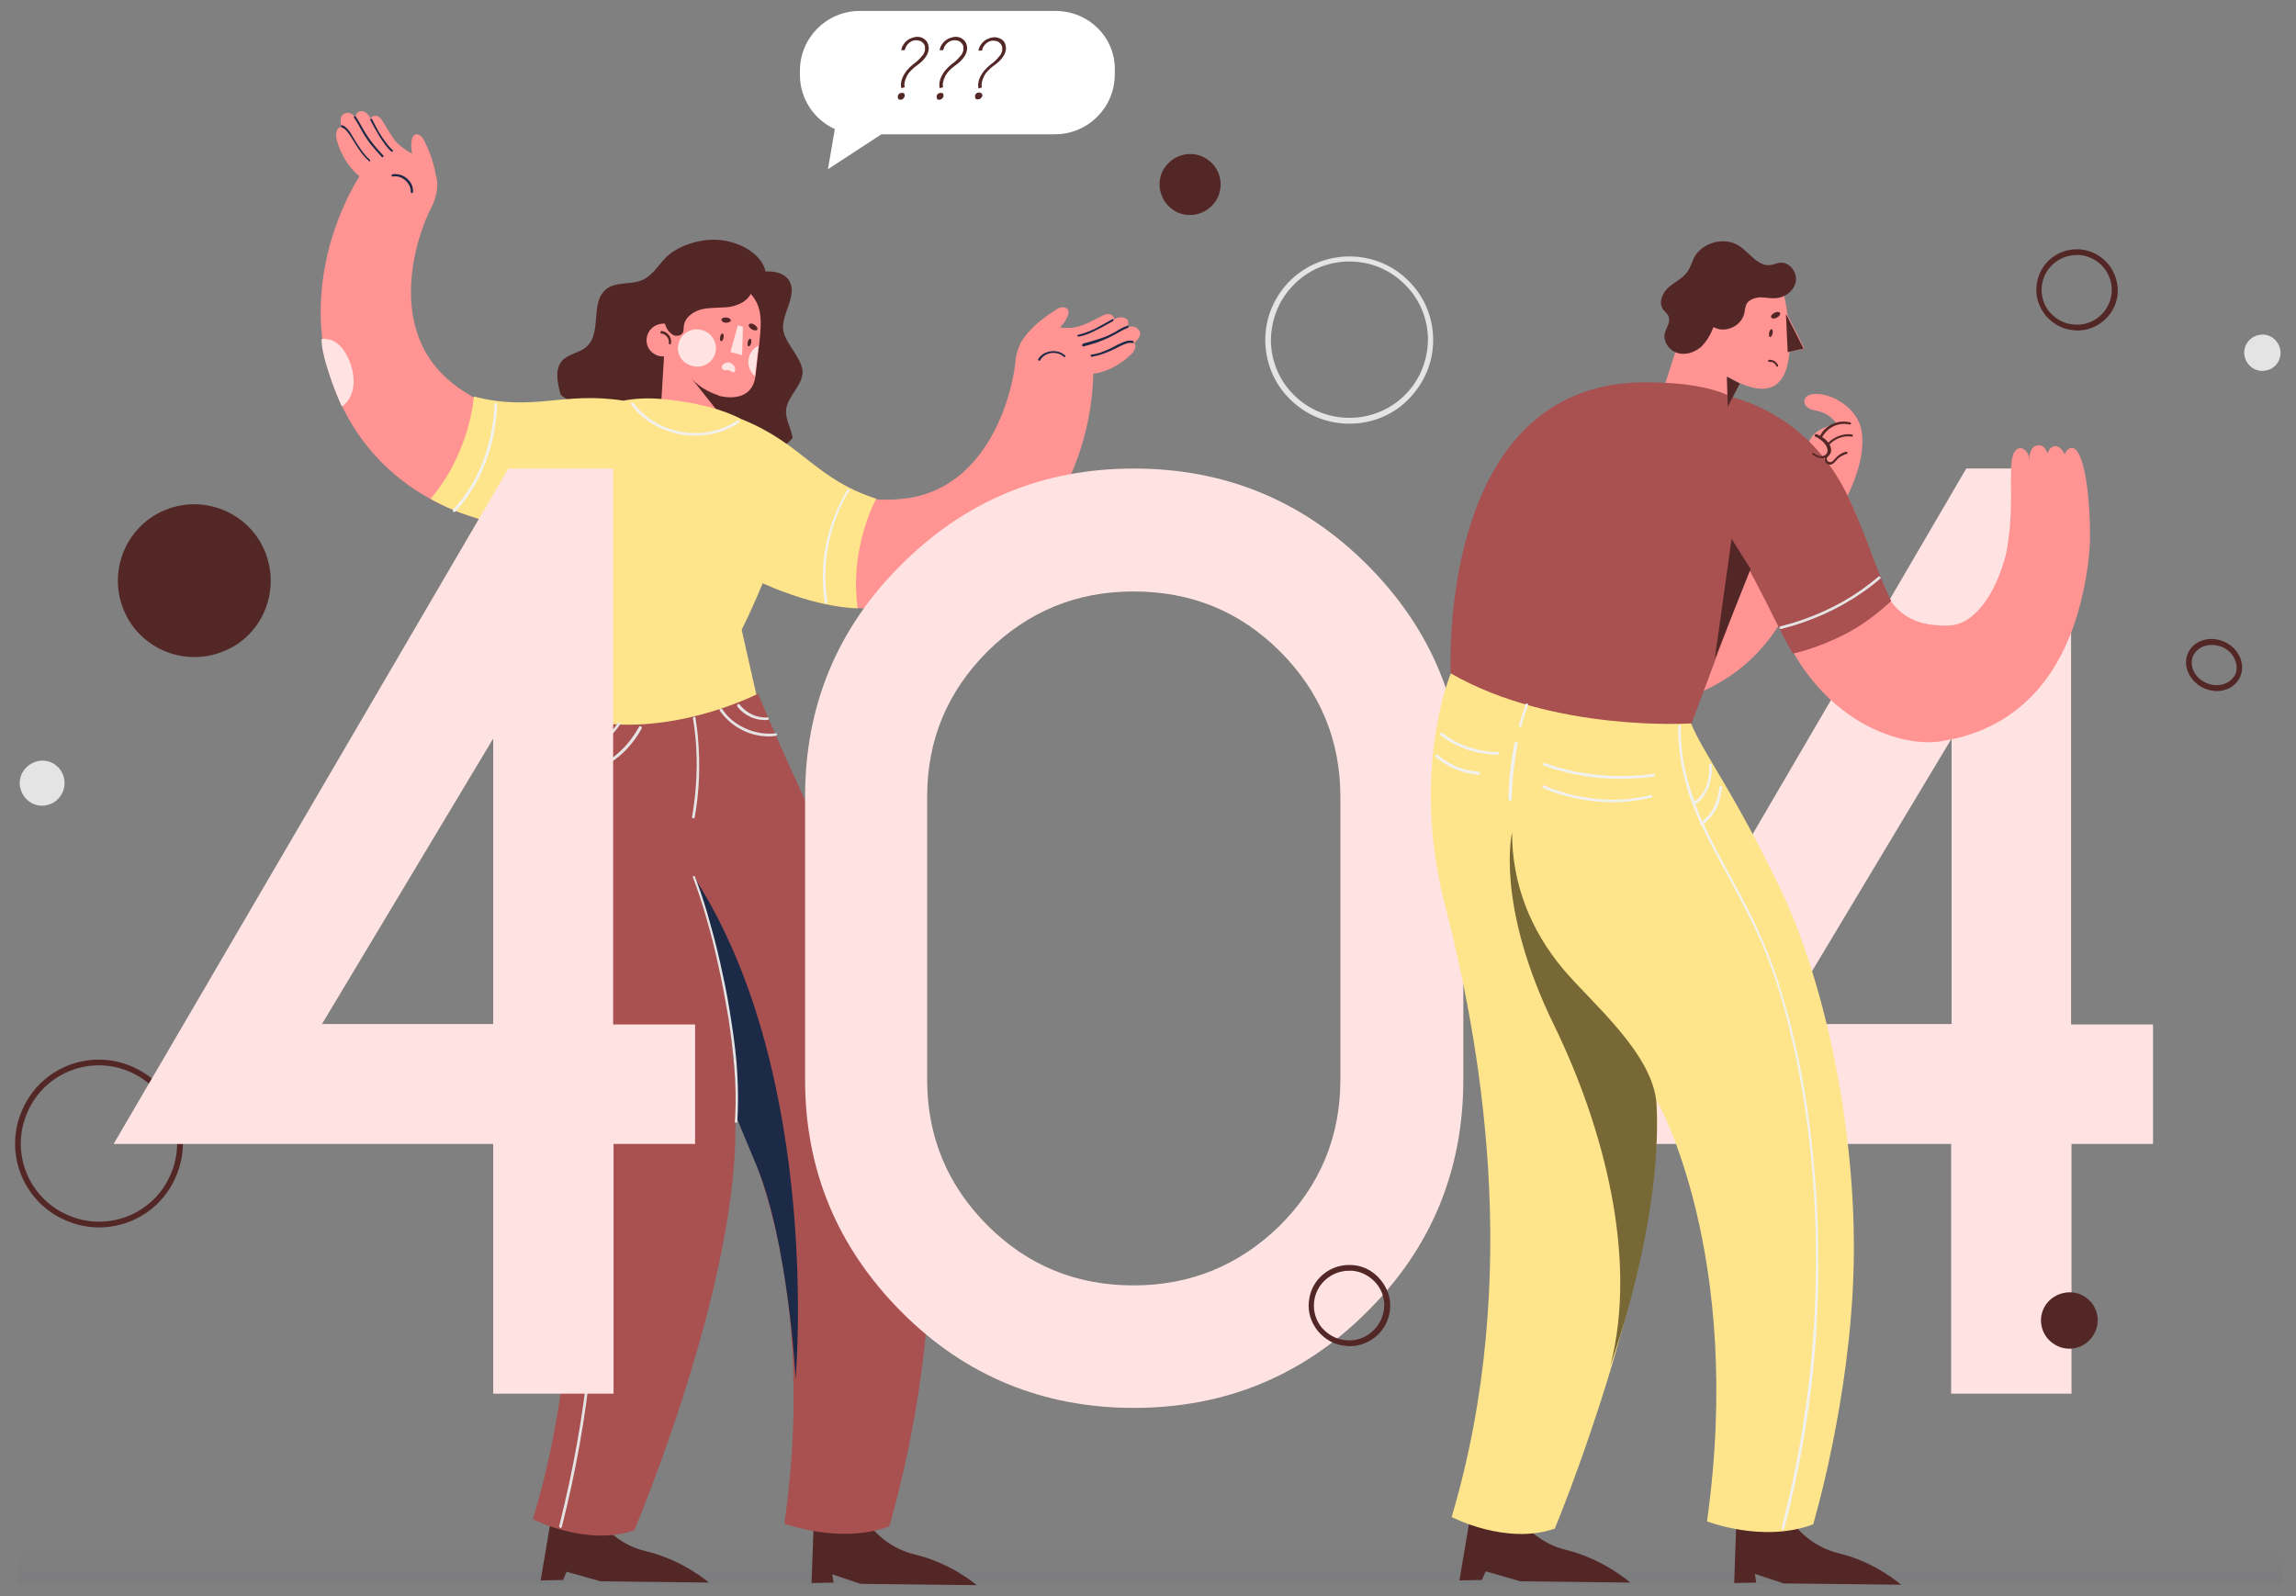 <svg width="525" height="365" viewBox="0 0 525 365" fill="none" xmlns="http://www.w3.org/2000/svg">
<rect x="0" y="0" width="525" height="365" fill="#808080" stroke="none"/>
<path d="M521.898 354.412H4.089V362.303H521.898V354.412Z" fill="url(#paint0_linear)" fill-opacity="0.05"/>
<path d="M175.113 62.368C174.324 57.831 168.603 55.168 164.461 54.872C160.319 54.477 154.993 56.154 152.33 58.817C150.456 60.691 149.174 63.157 146.609 64.143C144.341 65.031 141.48 64.538 139.41 65.622C134.281 68.285 138.226 76.373 133.689 79.628C132.011 80.812 129.546 81.107 128.363 82.685C126.686 84.855 127.707 88.363 128.166 90.181C128.625 91.999 172 112 181.229 100.144C180.933 97.974 179.553 95.903 179.75 93.733C180.045 90.774 183.103 88.505 183.497 85.546C183.892 81.898 178.664 78.15 179.059 74.401C179.256 72.132 180.342 70.258 180.834 67.99C181.919 63.65 178.664 61.579 174.227 62.171" fill="#542727"/>
<path d="M30.226 244.637C20.955 240.396 9.908 244.538 5.766 253.908C1.525 263.179 5.667 274.225 15.037 278.368C24.308 282.609 35.355 278.467 39.497 269.097C43.738 259.826 39.596 248.878 30.226 244.637Z" stroke="#542727" stroke-width="1.311" stroke-miterlimit="10"/>
<path d="M449.602 107.147H473.569V234.281H492.309V261.602H473.667V318.708H446.149V261.602H359.355L449.602 107.147ZM446.248 168.889L407.092 234.182H446.248V168.889Z" fill="#FFE3E3"/>
<path d="M103.41 87.617C88.221 75.486 95.025 54.181 98.773 47.179C98.773 47.179 100.746 43.333 99.662 40.078C99.168 37.02 97.984 34.061 96.998 32.187C96.801 31.792 96.506 31.299 96.111 31.003C95.716 30.707 95.125 30.608 94.73 30.904C94.335 31.2 94.236 31.594 94.138 32.088C93.941 33.074 94.038 34.159 94.236 35.146C92.855 34.456 91.475 33.371 90.686 32.582C89.502 31.201 88.615 29.524 87.628 27.946C87.332 27.453 87.036 26.96 86.543 26.664C86.05 26.368 85.359 26.368 84.965 26.763C84.866 26.862 84.866 26.96 84.768 27.059C83.683 25.185 82.499 25.284 82.006 25.58C81.513 25.777 81.316 26.27 81.316 26.862C80.428 25.876 79.639 25.383 78.456 26.172C77.766 26.567 77.766 27.651 78.061 29.032C77.864 29.032 77.666 29.131 77.469 29.229C76.779 29.821 76.779 31.004 76.976 31.892C77.765 35.048 79.738 38.402 82.204 40.276C78.752 45.898 73.623 56.648 73.328 70.358C72.834 94.423 90.095 121.744 130.533 121.349L140.791 96.199C140.791 96.198 118.5 99.651 103.41 87.617Z" fill="#FF9493"/>
<path d="M157.656 85.941C160.122 89.295 164.263 90.379 164.263 90.379V90.478C165.644 90.873 171.956 92.155 172.745 85.941C174.028 74.698 175.015 71.048 171.661 67.202C170.872 68.879 168.899 69.766 167.024 70.161C164.954 70.457 162.882 70.26 160.811 70.654C158.74 71.048 156.668 72.429 156.373 74.501C156.274 75.093 156.373 75.685 156.077 76.178C155.781 76.671 154.992 76.868 154.4 76.77C153.808 76.672 153.315 76.178 152.921 75.784C152.526 75.291 152.231 74.699 152.033 74.009C150.159 73.91 148.482 74.995 147.989 76.771C147.397 78.842 148.581 80.815 150.652 81.407C151.047 81.506 151.441 81.506 151.836 81.506L151.244 91.368C151.244 91.368 153.019 93.143 156.767 93.932C160.219 94.524 163.08 93.833 163.77 93.636L157.656 85.941ZM171.268 74.204C171.465 73.908 172.057 73.908 172.549 74.303C173.043 74.599 173.338 75.092 173.141 75.388C172.944 75.684 172.352 75.585 171.86 75.289C171.365 74.993 171.07 74.5 171.268 74.204ZM170.971 78.248C171.071 77.755 171.366 77.36 171.563 77.459C171.76 77.558 171.86 77.952 171.76 78.445C171.662 78.938 171.365 79.234 171.168 79.234C170.971 79.136 170.873 78.741 170.971 78.248ZM166.139 72.626C166.731 72.626 167.125 73.021 167.125 73.316C167.025 73.612 166.533 73.809 165.941 73.809C165.349 73.809 164.955 73.414 164.955 73.119C165.053 72.725 165.547 72.528 166.139 72.626ZM164.658 77.065C164.758 76.572 165.053 76.177 165.25 76.276C165.447 76.375 165.547 76.769 165.447 77.262C165.349 77.755 165.052 78.051 164.855 78.051C164.658 77.952 164.561 77.558 164.658 77.065ZM153.415 78.544C153.415 78.741 153.218 78.741 153.119 78.741C152.922 78.741 152.922 78.544 152.922 78.445C153.119 77.459 152.232 76.374 151.245 76.275C151.048 76.275 150.949 76.176 151.048 75.88C151.048 75.781 151.147 75.683 151.245 75.683C152.626 75.782 153.711 77.163 153.415 78.544Z" fill="#FF9493"/>
<path d="M257.568 74.895C257.963 74.402 258.16 73.81 257.864 73.218C257.469 72.823 256.582 72.034 254.708 73.021C254.708 72.922 254.708 72.824 254.708 72.725C254.609 72.133 254.018 71.837 253.426 71.837C252.834 71.837 252.342 72.034 251.848 72.33C250.172 73.119 248.594 74.105 246.819 74.599C245.733 74.994 243.958 75.092 242.38 74.895C243.169 74.106 243.761 73.218 244.155 72.232C244.255 71.837 244.452 71.344 244.255 70.95C244.058 70.457 243.466 70.26 242.972 70.26C242.48 70.26 241.986 70.457 241.591 70.753C239.521 72.035 236.265 74.304 234.195 77.164C233.899 77.559 233.702 77.854 233.505 78.249C233.308 78.545 233.209 78.742 233.11 79.038C232.42 80.616 232.222 81.997 232.222 82.392C231.532 90.282 225.811 111.981 206.577 114.052C187.345 116.222 170.38 101.427 170.38 101.427L165.548 128.057C199.477 149.953 228.671 136.145 241.196 115.63C248.397 103.794 249.876 92.057 249.975 85.448C252.934 85.152 256.188 83.377 258.456 81.208C259.146 80.616 259.837 79.63 259.541 78.742C259.541 78.643 259.442 78.545 259.344 78.446C260.429 77.46 260.922 76.572 260.626 75.783C259.837 74.5 258.851 74.5 257.568 74.895Z" fill="#FF9493"/>
<path d="M473.766 102.412C473.076 102.412 472.484 103.004 472.089 103.891C471.596 102.806 470.807 102.017 470.018 102.017C469.229 102.017 468.539 102.609 468.144 103.694C467.749 102.412 467.059 101.82 466.171 101.82C464.889 101.82 464.1 102.905 464.001 104.976H463.902C463.902 104.779 464.001 104.483 463.902 104.286C463.212 102.017 459.759 100.735 459.859 107.738C459.662 111.782 460.351 118.39 458.675 126.773C456.308 135.946 451.376 142.949 445.557 143.047C428.494 143.54 429.973 128.943 422.478 113.359C425.041 108.033 426.422 102.707 425.633 98.367C424.745 93.633 419.617 90.279 415.573 90.082C411.529 89.885 411.825 93.337 414.883 93.83C418.73 94.422 419.913 96.986 419.913 96.986C415.869 97.775 414.192 99.452 413.6 101.227C406.498 94.619 398.706 92.251 395.254 91.561L395.155 86.235C405.61 92.252 408.668 87.123 409.161 80.417L412.613 79.727L409.062 72.724L408.766 72.231C408.273 68.483 407.484 65.524 407.484 65.524C384.701 51.518 386.18 70.752 386.279 70.653L379.868 90.477L395.55 106.751L395.354 96.1C396.735 100.538 398.905 109.021 402.16 125.294C401.371 124.406 400.681 124.604 399.891 126.28C397.524 131.705 389.929 148.768 388.351 158.532C395.946 155.178 401.962 150.544 406.894 142.752C416.067 165.042 434.412 170.861 443.486 169.579C451.673 168.297 472.68 163.562 477.415 129.239C477.711 126.773 477.908 124.603 477.908 122.631C477.908 113.459 476.626 102.708 473.766 102.412Z" fill="#FF9493"/>
<path d="M169.689 95.903L169.68 95.927C165.289 93.59 159.333 92.024 151.54 91.267C148.222 90.959 145.239 91.104 142.552 91.623C128.625 89.467 122.151 94.199 108.341 90.675C108.341 90.675 107.65 103.201 98.478 114.051C98.478 114.051 105.909 118.964 120.596 121.019C117.655 139.732 121.458 160.308 121.458 160.308C140.099 178.851 176.987 176.681 176.987 176.681L169.589 144.035C171.418 140.295 173.024 136.75 174.39 133.391C187.547 139.26 196.121 139.103 196.121 139.103C194.148 125.097 200.362 114.051 200.362 114.051C186.357 109.514 183.694 101.623 169.689 95.903Z" fill="#FEE58C"/>
<path d="M223.344 362.499C223.344 362.499 217.525 357.47 209.24 355.497C203.914 354.215 199.574 350.763 197.108 346.127L186.16 345.437L185.568 362.006L190.598 361.907L190.302 360.034L196.812 362.203L223.344 362.499Z" fill="#542727"/>
<path d="M135.563 345.24L126.49 344.451L123.63 361.416L128.759 361.317L129.548 359.443L137.339 361.613L162.096 361.909C162.096 361.909 156.079 356.681 147.597 354.709C142.467 353.525 138.029 349.974 135.563 345.24Z" fill="#542727"/>
<path d="M173.338 158.631C173.338 158.631 144.834 173.426 121.656 160.308C121.656 160.308 112.483 181.711 120.275 211.497C127.968 241.283 138.029 293.558 121.853 347.409C121.853 347.409 134.083 353.722 145.031 349.973C145.031 349.973 169.492 292.373 168.111 255.091C168.111 255.091 187.837 289.02 179.355 348.395C179.355 348.395 191.979 353.228 203.322 349.085C203.322 349.085 211.804 321.37 212.494 291.683C213.185 261.897 206.181 228.756 195.629 207.255C185.075 185.854 175.902 165.042 173.338 158.631Z" fill="#A95050"/>
<path d="M334.599 246.906C334.599 267.618 327.3 285.372 312.604 299.969C297.909 314.665 280.057 321.964 259.246 321.964C238.534 321.964 220.682 314.665 206.085 299.969C191.487 285.274 184.09 267.618 184.09 246.906V182.205C184.09 161.492 191.389 143.739 206.085 129.142C220.78 114.447 238.534 107.148 259.246 107.148C280.058 107.148 297.909 114.447 312.604 129.142C327.3 143.838 334.599 161.493 334.599 182.205V246.906ZM306.489 182.204C306.489 169.283 301.853 158.138 292.68 148.966C283.507 139.793 272.363 135.256 259.146 135.256C246.226 135.256 235.081 139.793 225.809 148.966C216.636 158.138 212.001 169.185 212.001 182.204V246.905C212.001 259.925 216.636 271.069 225.809 280.242C234.982 289.415 246.126 293.952 259.146 293.952C272.166 293.952 283.31 289.415 292.68 280.242C301.853 271.069 306.489 259.925 306.489 246.905V182.204Z" fill="#FFE3E3"/>
<path d="M241.295 2.5H196.615C189.02 2.5 182.905 8.615 182.905 16.209V17.097C182.905 22.62 186.16 27.355 190.894 29.525L189.316 38.698L201.546 30.709H241.194C248.79 30.709 254.904 24.594 254.904 16.999V16.111C255.103 8.615 248.988 2.5 241.295 2.5Z" fill="white"/>
<path d="M422.281 112.966C414.292 96.79 400.779 92.056 396.143 90.872C391.507 88.505 384.9 87.42 375.924 87.42C327.989 87.716 331.737 154.686 331.737 154.686C347.124 176.681 386.28 166.818 386.28 166.818L397.523 136.736C398.411 134.467 399.2 132.298 399.89 130.128C400.285 130.917 400.778 131.805 401.271 132.692C405.019 139.794 406.893 144.133 409.951 149.46C409.951 149.46 415.474 148.375 422.083 144.923C427.704 142.063 432.438 137.427 432.438 137.427C429.48 131.705 426.423 121.448 422.281 112.966Z" fill="#A95050"/>
<path d="M508.681 146.796C507.004 146.007 505.13 145.908 503.453 146.5C501.974 146.993 500.889 148.078 500.297 149.36C499.015 152.22 500.593 155.77 503.848 157.348C504.834 157.743 505.821 158.038 506.807 158.038C507.596 158.038 508.286 157.939 509.076 157.643C510.555 157.15 511.64 156.065 512.232 154.784C513.514 151.826 511.936 148.276 508.681 146.796ZM511.146 154.194C510.653 155.179 509.765 155.968 508.68 156.363C507.398 156.856 505.82 156.758 504.439 156.166C501.776 154.982 500.494 152.123 501.48 149.953C501.973 148.967 502.861 148.178 503.946 147.783C504.538 147.586 505.13 147.487 505.721 147.487C506.51 147.487 507.398 147.684 508.187 147.98C510.752 149.163 512.034 151.925 511.146 154.194Z" fill="#542727"/>
<path d="M475.837 57.042C470.708 56.549 466.171 60.198 465.678 65.327C465.382 67.793 466.171 70.16 467.749 72.133C469.327 74.007 471.497 75.289 473.963 75.487C474.259 75.487 474.653 75.586 474.949 75.586C479.683 75.586 483.727 72.035 484.22 67.301C484.615 62.073 480.966 57.634 475.837 57.042ZM482.84 67.103C482.347 71.443 478.5 74.698 474.062 74.205C471.892 74.008 470.018 72.923 468.637 71.345C467.256 69.668 466.664 67.597 466.862 65.526C467.257 61.383 470.807 58.326 474.851 58.326C475.147 58.326 475.443 58.326 475.64 58.326C480.078 58.818 483.234 62.664 482.84 67.103Z" fill="#542727"/>
<path d="M309.447 289.317C304.319 288.824 299.782 292.473 299.289 297.602C298.993 300.067 299.782 302.434 301.36 304.407C302.938 306.281 305.108 307.563 307.574 307.761C307.87 307.761 308.264 307.86 308.56 307.86C313.294 307.86 317.337 304.309 317.831 299.575C318.126 297.11 317.337 294.743 315.759 292.77C314.181 290.797 311.914 289.514 309.447 289.317ZM316.451 299.376C315.957 303.716 312.012 306.971 307.673 306.478C305.503 306.281 303.629 305.196 302.248 303.618C300.867 301.941 300.275 299.871 300.473 297.8C300.868 293.657 304.418 290.6 308.462 290.6C308.758 290.6 309.054 290.6 309.251 290.6C311.42 290.797 313.295 291.882 314.676 293.46C316.057 295.136 316.746 297.207 316.451 299.376Z" fill="#542727"/>
<path d="M206.873 19.957C206.773 19.562 206.773 19.168 206.873 18.773C206.971 18.28 207.168 17.787 207.465 17.195C207.957 16.406 208.649 15.716 209.438 15.124C210.424 14.434 211.213 13.743 211.706 12.954C212.003 12.559 212.2 12.066 212.298 11.573C212.398 11.277 212.398 10.884 212.298 10.489C212.2 9.7 211.706 9.108 211.017 8.714C210.622 8.517 210.228 8.418 209.734 8.418C209.339 8.418 209.045 8.517 208.65 8.615C207.761 8.911 207.072 9.404 206.578 10.193C206.283 10.588 206.183 10.981 206.086 11.376V11.475H206.875C206.973 11.179 207.072 10.786 207.27 10.49C207.665 9.898 208.157 9.504 208.749 9.306C209.046 9.207 209.243 9.207 209.538 9.207C209.835 9.207 210.229 9.306 210.524 9.404C211.018 9.7 211.413 10.094 211.51 10.686C211.51 10.981 211.51 11.178 211.51 11.474C211.412 11.77 211.313 12.164 211.115 12.46C210.72 12.953 210.228 13.545 209.537 14.137C208.453 14.926 207.467 15.814 206.875 16.8C206.48 17.392 206.184 18.082 206.086 18.674C205.986 19.167 205.986 19.66 206.086 20.153L206.873 19.957Z" fill="#542727"/>
<path d="M223.837 21.141C223.64 21.141 223.442 21.24 223.245 21.338C223.048 21.535 222.949 21.733 222.949 21.93C222.949 22.127 222.949 22.325 223.048 22.522C223.147 22.719 223.344 22.719 223.64 22.719C223.936 22.719 224.035 22.62 224.232 22.522C224.429 22.325 224.528 22.127 224.627 21.93C224.627 21.733 224.627 21.535 224.43 21.338C224.231 21.24 224.034 21.141 223.837 21.141Z" fill="#542727"/>
<path d="M228.67 8.813C228.275 8.616 227.782 8.517 227.388 8.517C226.994 8.517 226.698 8.616 226.303 8.714C225.415 9.01 224.725 9.503 224.232 10.292C223.936 10.687 223.837 11.08 223.739 11.475V11.574H224.528C224.627 11.278 224.725 10.885 224.923 10.589C225.318 9.997 225.811 9.603 226.402 9.405C226.698 9.306 226.895 9.306 227.191 9.306C227.487 9.306 227.881 9.405 228.177 9.503C228.67 9.799 229.065 10.193 229.163 10.785C229.163 11.08 229.163 11.277 229.163 11.573C229.064 11.869 228.966 12.263 228.768 12.559C228.373 13.052 227.88 13.644 227.19 14.236C226.105 15.025 225.119 15.913 224.527 16.899C224.132 17.491 223.837 18.181 223.738 18.773C223.639 19.266 223.639 19.759 223.738 20.252L224.527 19.956C224.428 19.561 224.428 19.167 224.527 18.772C224.626 18.279 224.823 17.786 225.119 17.194C225.612 16.405 226.303 15.715 227.092 15.123C228.078 14.433 228.867 13.742 229.361 12.953C229.657 12.558 229.854 12.065 229.953 11.572C230.052 11.276 230.052 10.883 229.953 10.488C229.854 9.7 229.36 9.109 228.67 8.813Z" fill="#542727"/>
<path d="M214.764 22.818C214.961 22.818 215.159 22.719 215.356 22.621C215.553 22.424 215.651 22.226 215.751 22.029C215.751 21.832 215.751 21.634 215.651 21.437C215.553 21.24 215.356 21.24 215.059 21.24C214.862 21.24 214.664 21.339 214.467 21.437C214.27 21.634 214.172 21.832 214.172 22.029C214.172 22.226 214.172 22.424 214.27 22.621C214.369 22.719 214.467 22.818 214.764 22.818Z" fill="#542727"/>
<path d="M205.887 22.818C206.084 22.818 206.282 22.719 206.479 22.621C206.676 22.424 206.774 22.226 206.874 22.029C206.874 21.832 206.874 21.634 206.774 21.437C206.676 21.24 206.479 21.24 206.182 21.24C205.887 21.24 205.787 21.339 205.59 21.437C205.393 21.634 205.295 21.832 205.295 22.029C205.295 22.226 205.295 22.424 205.393 22.621C205.492 22.719 205.689 22.818 205.887 22.818Z" fill="#542727"/>
<path d="M215.65 19.957C215.552 19.562 215.552 19.168 215.65 18.773C215.75 18.28 215.947 17.787 216.242 17.195C216.736 16.406 217.426 15.716 218.215 15.124C219.201 14.434 219.99 13.743 220.484 12.954C220.78 12.559 220.977 12.066 221.076 11.573C221.175 11.277 221.175 10.884 221.076 10.489C220.977 9.7 220.484 9.108 219.794 8.714C219.399 8.517 219.005 8.418 218.512 8.418C218.118 8.418 217.822 8.517 217.427 8.615C216.54 8.911 215.849 9.404 215.357 10.193C215.06 10.588 214.962 10.981 214.863 11.376V11.475H215.652C215.752 11.179 215.849 10.786 216.047 10.49C216.442 9.898 216.936 9.504 217.526 9.306C217.822 9.207 218.019 9.207 218.315 9.207C218.611 9.207 219.005 9.306 219.301 9.404C219.794 9.7 220.189 10.094 220.287 10.686C220.287 10.981 220.287 11.178 220.287 11.474C220.188 11.77 220.09 12.164 219.892 12.46C219.497 12.953 219.004 13.545 218.314 14.137C217.229 14.926 216.243 15.814 215.651 16.8C215.256 17.392 214.962 18.082 214.862 18.674C214.764 19.167 214.764 19.66 214.862 20.153L215.65 19.957Z" fill="#542727"/>
<path d="M38.313 116.418C29.239 119.771 24.702 129.93 28.056 138.905C31.41 147.979 41.568 152.516 50.544 149.163C59.617 145.908 64.154 135.749 60.801 126.675C57.448 117.602 47.289 113.065 38.313 116.418Z" fill="#542727"/>
<path d="M168.604 255.98C168.604 255.98 170.676 261.109 172.944 266.434C180.342 284.287 181.92 315.355 181.92 315.355C181.92 315.355 188.035 246.709 159.137 201.24C159.136 201.141 167.52 221.361 168.604 255.98Z" fill="#1C2A47"/>
<path d="M259.048 77.952C258.062 77.755 257.174 78.051 256.385 78.445C255.695 78.741 255.103 79.037 254.412 79.431C252.834 80.22 251.256 80.91 249.48 81.108C249.283 81.207 249.382 81.601 249.677 81.601C251.355 81.305 252.833 80.713 254.411 80.023C255.003 79.727 255.595 79.431 256.186 79.135C257.074 78.74 257.961 78.247 258.948 78.445C259.245 78.544 259.344 78.051 259.048 77.952Z" fill="#1C2A47"/>
<path d="M256.385 75.684C256.878 75.388 257.371 75.191 257.864 74.994C258.16 74.895 258.061 74.402 257.765 74.501C256.877 74.797 255.99 75.29 255.201 75.783C254.017 76.473 252.736 77.065 251.453 77.46C250.269 77.855 248.988 78.249 247.705 78.545C247.31 78.841 247.41 79.235 247.705 79.235C249.678 78.742 251.553 78.15 253.426 77.262C254.412 76.769 255.398 76.276 256.385 75.684Z" fill="#1C2A47"/>
<path d="M243.563 81.306C241.788 79.629 238.534 80.122 237.35 82.194C237.35 82.391 237.745 82.687 237.842 82.391C238.828 80.517 241.69 80.122 243.268 81.602C243.465 81.799 243.76 81.503 243.563 81.306Z" fill="#1C2A47"/>
<path d="M254.511 73.415C254.807 73.218 254.511 72.823 254.314 73.02C253.032 73.71 251.848 74.401 250.567 75.091C249.284 75.683 247.903 76.275 246.522 76.57C246.227 76.57 246.325 77.063 246.622 76.965C248.003 76.768 249.384 76.176 250.665 75.486C251.947 74.895 253.229 74.106 254.511 73.415Z" fill="#1C2A47"/>
<path d="M83.881 30.906C83.289 30.018 82.796 29.032 82.204 28.046C81.908 27.553 81.711 27.158 81.316 26.665C81.119 26.468 80.724 26.665 80.921 26.862C81.513 27.651 81.907 28.539 82.4 29.328C83.09 30.61 83.781 31.695 84.669 32.879C85.458 33.865 86.346 34.852 87.233 35.838C87.529 36.134 87.825 35.838 87.628 35.542C86.248 34.062 84.966 32.582 83.881 30.906Z" fill="#1C2A47"/>
<path d="M89.7 39.881C89.404 39.98 89.503 40.374 89.799 40.374C91.87 39.979 94.039 41.853 93.942 44.023C93.942 44.22 94.434 44.22 94.434 43.924C94.631 41.459 92.066 39.388 89.7 39.881Z" fill="#1C2A47"/>
<path d="M89.799 34.358C88.714 33.372 87.925 32.188 87.136 31.004C86.347 29.82 85.755 28.538 85.065 27.256C84.966 26.96 84.473 27.256 84.67 27.453C85.36 28.735 86.051 30.017 86.84 31.3C87.629 32.484 88.418 33.766 89.503 34.654C89.7 34.851 89.996 34.555 89.799 34.358Z" fill="#1C2A47"/>
<path d="M416.758 104.78C416.955 104.78 417.153 104.78 417.35 104.681C417.251 105.174 417.251 105.667 417.646 105.963C418.139 106.358 418.731 106.358 419.224 105.963C419.717 105.568 420.013 105.075 420.506 104.681C420.999 104.287 421.591 103.991 422.281 103.793C422.577 103.694 422.478 103.3 422.182 103.3C421.097 103.497 420.209 104.188 419.519 104.977C419.223 105.372 418.829 105.766 418.335 105.667C417.743 105.568 417.546 104.977 417.842 104.483C418.039 104.384 418.237 104.187 418.335 103.99C418.927 103.3 418.73 102.412 418.335 101.623C419.716 100.242 421.59 99.552 423.464 99.848C423.759 99.848 423.759 99.453 423.464 99.355C421.491 99.059 419.519 99.848 418.039 101.229C417.842 100.933 417.546 100.637 417.349 100.44C417.152 100.243 416.856 100.144 416.659 99.947C417.941 97.678 420.407 96.495 422.971 97.087C423.267 97.186 423.366 96.692 423.07 96.594C420.309 95.904 417.449 97.186 416.167 99.652C415.871 99.455 415.575 99.356 415.279 99.257C414.983 99.257 414.786 99.75 415.082 99.849C415.378 99.948 415.674 100.145 415.97 100.342C416.858 100.934 417.647 101.723 417.844 102.709C418.041 103.498 417.548 104.09 416.858 104.287C416.069 104.484 415.28 104.09 414.688 103.597C414.491 103.4 414.195 103.794 414.491 103.992C415.278 104.484 415.969 104.78 416.758 104.78Z" fill="#542727"/>
<path d="M404.725 77.065C404.922 77.164 405.218 76.769 405.317 76.276C405.416 75.783 405.317 75.29 405.12 75.29C404.923 75.191 404.627 75.586 404.528 76.079C404.429 76.572 404.527 77.065 404.725 77.065Z" fill="#542727"/>
<path d="M406.401 83.869C406.5 83.869 406.598 83.672 406.598 83.573C406.302 82.784 405.414 82.193 404.527 82.292C404.428 82.292 404.231 82.391 404.231 82.588C404.428 82.588 404.527 82.784 404.626 82.784C404.725 82.784 404.823 82.784 404.922 82.784C404.922 82.784 404.922 82.784 405.021 82.784C405.021 82.784 405.12 82.784 405.021 82.784H405.12C405.219 82.784 405.317 82.784 405.317 82.883C405.317 82.883 405.317 82.883 405.416 82.883C405.416 82.883 405.515 82.883 405.515 82.982C405.515 82.982 405.614 82.982 405.614 83.081C405.614 83.081 405.614 83.081 405.713 83.081C405.812 83.18 405.812 83.18 405.91 83.278C406.008 83.376 406.009 83.377 406.009 83.475C406.009 83.475 406.009 83.574 406.108 83.574C406.108 83.574 406.108 83.574 406.108 83.673C406.204 83.771 406.303 83.869 406.401 83.869Z" fill="#542727"/>
<path d="M406.993 71.541C406.796 71.245 406.204 71.245 405.711 71.541C405.119 71.837 404.823 72.33 405.021 72.626C405.219 72.922 405.81 72.922 406.303 72.626C406.895 72.33 407.19 71.837 406.993 71.541Z" fill="#542727"/>
<path d="M408.374 71.837L408.769 80.517L412.418 79.728L408.867 72.725L408.374 71.837Z" fill="#542727"/>
<path d="M395.059 93.042L397.82 87.716L394.861 86.138L395.059 93.042Z" fill="#542727"/>
<path d="M398.807 71.837C399.004 71.048 399.004 70.16 399.399 69.47C399.991 68.484 401.273 68.089 402.457 67.991C403.641 67.991 404.824 68.287 406.008 68.188C408.178 68.089 410.348 66.413 410.644 64.243C410.94 62.073 408.967 59.706 406.797 60.1C406.205 60.199 405.613 60.495 404.923 60.593C402.063 61.086 400.09 57.831 397.723 56.253C394.271 53.984 389.044 55.464 387.269 59.113C386.874 60.001 386.579 60.888 386.085 61.776C385.099 63.453 383.225 64.34 381.745 65.524C380.265 66.708 379.181 68.976 380.167 70.554C380.562 71.244 381.351 71.738 381.548 72.428C382.041 73.71 380.956 74.992 380.66 76.275C380.265 78.149 381.646 80.122 383.52 80.713C385.394 81.304 387.367 80.614 388.846 79.431C390.227 78.149 391.114 76.571 391.804 74.795C394.368 76.276 398.018 74.698 398.807 71.837Z" fill="#542727"/>
<path d="M408.275 345.634L397.129 344.944L396.537 362.007L401.567 361.908L401.271 359.936L407.879 362.105L434.706 362.401C434.706 362.401 428.788 357.174 420.405 355.202C415.18 353.919 410.741 350.368 408.275 345.634Z" fill="#542727"/>
<path d="M345.744 344.648V344.549L336.67 343.859L333.711 361.415L338.84 361.317L339.728 359.344L347.618 361.612L372.769 361.908C372.769 361.908 366.654 356.484 357.975 354.413C352.746 353.13 348.309 349.481 345.744 344.648Z" fill="#542727"/>
<path d="M395.946 123.223L392.1 150.643L400.286 130.127L395.946 123.223Z" fill="#542727"/>
<path d="M275.025 35.837C271.475 34.259 267.431 35.837 265.754 39.289C264.176 42.84 265.754 46.883 269.206 48.56C272.757 50.138 276.8 48.56 278.477 45.109C280.057 41.558 278.576 37.514 275.025 35.837Z" fill="#542727"/>
<path d="M476.823 296.615C473.963 294.642 469.919 295.431 467.847 298.292C465.776 301.25 466.565 305.294 469.524 307.267C472.483 309.338 476.527 308.549 478.5 305.59C480.571 302.631 479.782 298.588 476.823 296.615Z" fill="#542727"/>
<path d="M81.218 32.188C80.823 31.498 80.429 30.906 80.034 30.215C79.541 29.525 79.048 28.933 78.259 28.637C77.963 28.538 77.864 29.032 78.16 29.13C78.949 29.426 79.442 30.116 79.935 30.807C80.33 31.399 80.724 32.089 81.119 32.681C82.007 34.16 82.993 35.64 84.374 36.824C84.473 37.12 84.769 36.725 84.571 36.528C83.19 35.344 82.204 33.766 81.218 32.188Z" fill="#1C2A47"/>
<path d="M406.697 202.423C396.045 180.429 389.338 172.045 386.676 165.437C386.676 165.437 355.213 167.508 331.738 153.997C331.738 153.997 322.467 176.09 330.357 206.764C338.247 237.438 348.406 291.389 331.935 346.917C331.935 346.917 344.363 353.427 355.507 349.58C355.507 349.58 380.264 290.205 378.883 251.739C378.883 251.739 398.904 286.654 390.323 347.903C390.323 347.903 403.145 352.933 414.587 348.593C414.587 348.593 423.168 320.089 423.858 289.415C424.548 258.741 417.448 224.517 406.697 202.423Z" fill="#FEE58C"/>
<path d="M125.897 173.919C130.828 174.018 135.662 172.045 139.212 168.691C140.198 167.803 141.085 166.718 141.874 165.535C142.071 165.338 141.579 165.042 141.282 165.338C138.62 169.283 134.378 171.946 129.841 172.933C128.56 173.229 127.179 173.328 125.897 173.328C125.503 173.327 125.503 173.919 125.897 173.919Z" fill="#E4E4E4"/>
<path d="M146.116 166.226C144.539 169.086 142.369 171.651 139.705 173.525C137.141 175.3 134.084 176.484 131.025 177.174C129.25 177.569 127.475 177.667 125.7 177.667C125.305 177.667 125.305 178.259 125.7 178.259C128.955 178.259 132.209 177.667 135.267 176.582C138.324 175.398 141.185 173.623 143.355 171.256C144.636 169.875 145.82 168.297 146.708 166.62C146.905 166.127 146.313 165.831 146.116 166.226Z" fill="#E4E4E4"/>
<path d="M158.84 186.939C159.925 181.021 160.122 175.004 159.629 169.086C159.53 167.409 159.234 165.732 159.037 164.154C159.037 163.759 158.445 163.858 158.445 164.253C159.431 170.072 159.53 175.892 158.938 181.81C158.741 183.487 158.543 185.164 158.248 186.742C158.149 187.136 158.741 187.333 158.84 186.939Z" fill="#E4E4E4"/>
<path d="M168.604 161.59C170.182 163.661 172.846 164.845 175.411 164.648C175.903 164.648 175.903 164.056 175.509 164.056C173.044 164.253 170.677 163.07 169.099 161.097C168.801 160.801 168.406 161.196 168.604 161.59Z" fill="#E4E4E4"/>
<path d="M177.383 167.705C173.733 168.1 169.985 166.916 167.223 164.549C166.434 163.859 165.744 163.07 165.153 162.182C164.956 161.886 164.364 162.182 164.561 162.478C166.731 165.634 170.282 167.804 174.03 168.297C175.114 168.396 176.2 168.494 177.284 168.297C177.777 168.297 177.777 167.607 177.383 167.705Z" fill="#E4E4E4"/>
<path d="M163.18 99.157C165.25 98.664 167.125 97.875 168.901 96.691C169.296 96.494 168.999 96.001 168.604 96.198C165.547 98.171 161.997 99.157 158.446 99.058C155.092 98.959 151.739 97.874 148.879 96C147.301 94.915 145.92 93.633 144.835 92.153C144.638 91.857 144.046 92.153 144.243 92.449C146.314 95.211 149.175 97.282 152.43 98.466C155.881 99.749 159.629 99.947 163.18 99.157Z" fill="#F1F1F1"/>
<path d="M193.755 111.98C191.98 114.939 190.599 118.194 189.612 121.546C188.626 124.9 188.133 128.45 188.133 132.001C188.133 133.974 188.33 135.946 188.626 137.82C188.725 138.215 189.316 138.017 189.218 137.623C188.034 130.817 189.021 123.716 191.585 117.404C192.275 115.629 193.163 113.853 194.149 112.275C194.544 111.98 193.952 111.684 193.755 111.98Z" fill="#F1F1F1"/>
<path d="M113.075 92.45C112.976 95.902 112.385 99.256 111.398 102.609C110.411 105.962 109.031 109.119 107.158 111.979C106.072 113.557 104.988 115.135 103.607 116.516C103.31 116.812 103.804 117.305 104.099 117.009C106.466 114.445 108.439 111.486 109.918 108.329C111.397 105.172 112.482 101.819 113.074 98.268C113.37 96.295 113.666 94.323 113.666 92.449C113.667 92.056 113.075 92.056 113.075 92.45Z" fill="#F1F1F1"/>
<path d="M378.095 176.977C371.585 177.865 364.977 177.569 358.567 176.089C356.792 175.694 355.016 175.103 353.241 174.511C352.846 174.412 352.649 175.004 353.044 175.103C359.357 177.372 366.063 178.358 372.671 178.062C374.545 177.963 376.419 177.865 378.194 177.569C378.687 177.569 378.489 176.977 378.095 176.977Z" fill="#F1F1F1"/>
<path d="M377.404 181.81C371.19 183.487 364.384 183.092 358.172 181.415C356.494 180.922 354.818 180.429 353.141 179.64C352.746 179.443 352.452 180.035 352.846 180.232C358.862 182.796 365.667 183.881 372.276 183.29C374.051 183.093 375.925 182.797 377.602 182.402C377.996 182.402 377.799 181.711 377.404 181.81Z" fill="#F1F1F1"/>
<path d="M342.391 171.947C338.84 171.947 335.289 170.961 332.232 169.284C331.344 168.791 330.555 168.199 329.766 167.607C329.47 167.311 329.076 167.903 329.47 168.199C332.33 170.369 335.783 171.848 339.333 172.342C340.319 172.539 341.404 172.539 342.391 172.638C342.884 172.538 342.884 171.947 342.391 171.947Z" fill="#F1F1F1"/>
<path d="M338.149 176.484C334.697 176.287 331.343 174.906 328.779 172.637C328.483 172.341 327.99 172.834 328.286 173.13C331.048 175.497 334.5 176.878 338.149 177.174C338.544 177.174 338.544 176.484 338.149 176.484Z" fill="#F1F1F1"/>
<path d="M414.687 265.448C413.701 254.895 412.024 244.342 409.361 233.985C408.276 229.941 407.092 225.799 405.712 221.854C403.542 215.64 400.682 209.722 397.624 204.001C394.862 198.872 392.002 193.743 389.536 188.418C390.72 187.53 391.706 186.347 392.396 185.064C393.185 183.585 393.481 181.908 393.777 180.231C393.876 179.738 393.284 179.541 393.185 179.935C392.988 181.513 392.593 183.091 391.903 184.571C391.311 185.853 390.325 186.938 389.24 187.826C388.648 186.544 388.155 185.262 387.662 183.881C390.522 182.106 391.607 178.259 391.41 175.004C391.509 174.609 390.818 174.609 390.818 175.004C391.015 177.963 390.128 181.612 387.464 183.289C385.985 179.245 384.901 175.201 384.506 170.763C384.309 169.185 384.309 167.607 384.309 166.127C384.309 165.634 383.717 165.634 383.717 166.028C383.717 172.045 384.802 177.963 386.872 183.585C387.464 185.163 388.154 186.741 388.845 188.319C388.746 188.516 388.845 188.714 389.042 188.714C390.719 192.264 392.593 195.716 394.467 199.168C397.525 204.79 400.582 210.511 403.147 216.429C405.021 220.966 406.599 225.602 407.881 230.335C410.643 240.297 412.517 250.456 413.7 260.813C415.179 273.634 415.574 286.457 414.982 299.377C414.292 314.368 412.22 329.162 408.768 343.76C408.275 345.634 407.88 347.508 407.387 349.382C407.288 349.777 407.88 349.974 407.979 349.579C411.826 334.981 414.292 320.089 415.278 304.998C416.067 291.684 415.969 278.467 414.687 265.448Z" fill="#F1F1F1"/>
<path d="M346.336 169.875C345.447 174.116 344.955 178.456 344.955 182.796C344.955 183.191 345.644 183.191 345.644 182.796C345.744 178.456 346.236 174.215 347.025 169.974C347.125 169.678 346.336 169.481 346.336 169.875Z" fill="#F1F1F1"/>
<path d="M294.456 64.736C291.004 68.484 289.131 73.317 289.328 78.446C289.525 83.574 291.694 88.308 295.442 91.76C299.19 95.212 303.826 96.889 308.56 96.889C313.787 96.889 318.915 94.818 322.566 90.774C326.017 87.026 327.891 82.194 327.694 77.065C327.497 71.936 325.328 67.202 321.58 63.75C313.887 56.549 301.656 57.042 294.456 64.736ZM321.678 89.886C314.971 97.086 303.531 97.481 296.33 90.774C292.779 87.519 290.807 83.081 290.609 78.347C290.51 73.613 292.187 68.977 295.442 65.525C298.993 61.678 303.727 59.804 308.56 59.804C312.998 59.804 317.337 61.382 320.79 64.637C324.341 67.892 326.312 72.33 326.51 77.065C326.609 81.799 324.934 86.434 321.678 89.886Z" fill="#E4E4E4"/>
<path d="M7.837 174.314C5.174 175.399 3.793 178.259 4.878 180.922C5.864 183.585 8.823 184.966 11.486 183.881C14.05 182.895 15.431 179.936 14.445 177.273C13.459 174.61 10.5 173.229 7.837 174.314Z" fill="#E4E4E4"/>
<path d="M167.322 234.182C166.73 230.237 166.039 226.193 165.152 222.347C164.363 218.599 163.475 214.95 162.39 211.201C161.502 207.946 160.516 204.79 159.332 201.634C159.233 201.338 159.036 200.944 158.937 200.648C158.937 200.155 158.345 200.253 158.444 200.648C159.628 203.706 160.614 206.763 161.502 209.919C162.587 213.568 163.475 217.218 164.264 220.867C165.152 224.714 165.841 228.658 166.533 232.603C167.125 236.548 167.617 240.395 167.914 244.34C168.209 247.891 168.309 251.54 168.111 255.19C168.111 255.585 168.111 255.979 168.011 256.472C168.011 256.867 168.603 256.867 168.603 256.472C168.8 252.921 168.8 249.37 168.603 245.82C168.406 241.875 167.914 238.029 167.322 234.182Z" fill="#E4E4E4"/>
<path d="M126.489 164.155C123.727 176.879 124.122 189.997 125.7 202.818C127.278 216.133 130.039 229.152 132.012 242.369C133.59 252.923 134.676 263.574 135.268 274.226C135.86 285.076 135.76 295.925 134.971 306.675C133.985 319.3 131.914 331.825 129.053 344.056C128.658 345.733 128.264 347.41 127.87 348.988C127.771 349.383 128.363 349.58 128.461 349.185C131.617 336.757 133.887 324.232 135.168 311.508C136.254 300.56 136.549 289.514 136.154 278.467C135.759 268.308 134.773 258.248 133.59 248.188C131.914 234.873 129.152 221.755 127.18 208.44C125.306 195.322 124.221 182.007 126.292 168.889C126.588 167.311 126.884 165.733 127.18 164.155C127.18 163.957 126.588 163.76 126.489 164.155Z" fill="#E4E4E4"/>
<path d="M521.404 80.024C521.009 77.755 518.938 76.177 516.67 76.572C514.402 76.967 512.823 79.038 513.218 81.306C513.613 83.574 515.684 85.152 517.952 84.757C520.221 84.461 521.799 82.292 521.404 80.024Z" fill="#E4E4E4"/>
<path d="M348.801 161.097C348.309 162.675 347.815 164.253 347.322 165.831C347.222 166.226 347.814 166.423 347.914 166.028C348.309 164.45 348.801 162.872 349.393 161.294C349.59 160.9 348.9 160.702 348.801 161.097Z" fill="#F1F1F1"/>
<path d="M116.231 107.147H140.199V234.281H158.938V261.602H140.296V318.708H112.778V261.602H25.984L116.231 107.147ZM112.779 168.889L73.623 234.182H112.779V168.889Z" fill="#FFE3E3"/>
<path d="M160.517 75.487C158.248 74.797 155.783 76.177 155.191 78.446C154.501 80.715 155.881 83.081 158.249 83.673C160.518 84.363 162.983 82.984 163.575 80.715C164.167 78.446 162.785 76.078 160.517 75.487Z" fill="#FFE3E3"/>
<path d="M171.268 81.7C170.774 83.376 171.465 85.053 172.649 86.039C172.649 86.039 172.649 85.94 172.649 85.842C172.944 83.179 173.241 80.911 173.438 79.037C172.451 79.531 171.563 80.517 171.268 81.7Z" fill="#FFE3E3"/>
<path d="M167.025 80.517L169.689 81.207L169.887 74.698L168.703 74.402L167.025 80.517Z" fill="#FFE3E3"/>
<path d="M167.025 82.982C166.336 82.687 165.447 83.081 165.152 83.574C164.955 83.87 165.052 84.264 165.25 84.462C165.645 84.857 166.236 84.561 166.631 84.659C167.026 84.757 167.322 85.152 167.717 85.152C168.112 85.053 168.112 84.659 168.112 84.462C168.111 83.869 167.617 83.278 167.025 82.982Z" fill="#FFE3E3"/>
<path d="M75.3 77.656C74.807 77.557 74.018 77.36 73.526 77.557C73.526 79.53 74.117 81.601 74.511 83.079C75.201 85.446 76.286 88.8 78.16 92.942C79.738 92.054 81.119 89.49 80.823 86.334C80.429 82.095 77.963 78.15 75.3 77.656Z" fill="#FFE3E3"/>
<path d="M378.785 252.626C378.193 240.987 363.596 229.053 357.383 221.558C349.887 212.582 345.744 202.029 345.744 190.391C345.744 190.391 341.799 206.763 355.41 234.577C366.456 257.263 374.642 287.345 368.231 312.298C368.231 312.198 380.166 279.749 378.785 252.626Z" fill="#776835"/>
<path d="M429.48 131.903C424.548 136.144 418.73 139.399 412.615 141.569C410.741 142.259 408.966 142.753 407.092 143.246C406.697 143.345 406.895 143.936 407.289 143.838C413.897 142.161 420.21 139.4 425.732 135.553C427.211 134.567 428.592 133.482 429.973 132.298C430.171 132.1 429.776 131.607 429.48 131.903Z" fill="#E4E4E4"/>
<defs>
<linearGradient id="paint0_linear" x1="262.994" y1="362.302" x2="262.994" y2="354.412" gradientUnits="userSpaceOnUse">
<stop stop-color="#273B63"/>
<stop offset="1" stop-color="#273B63" stop-opacity="0"/>
</linearGradient>
</defs>
</svg>
